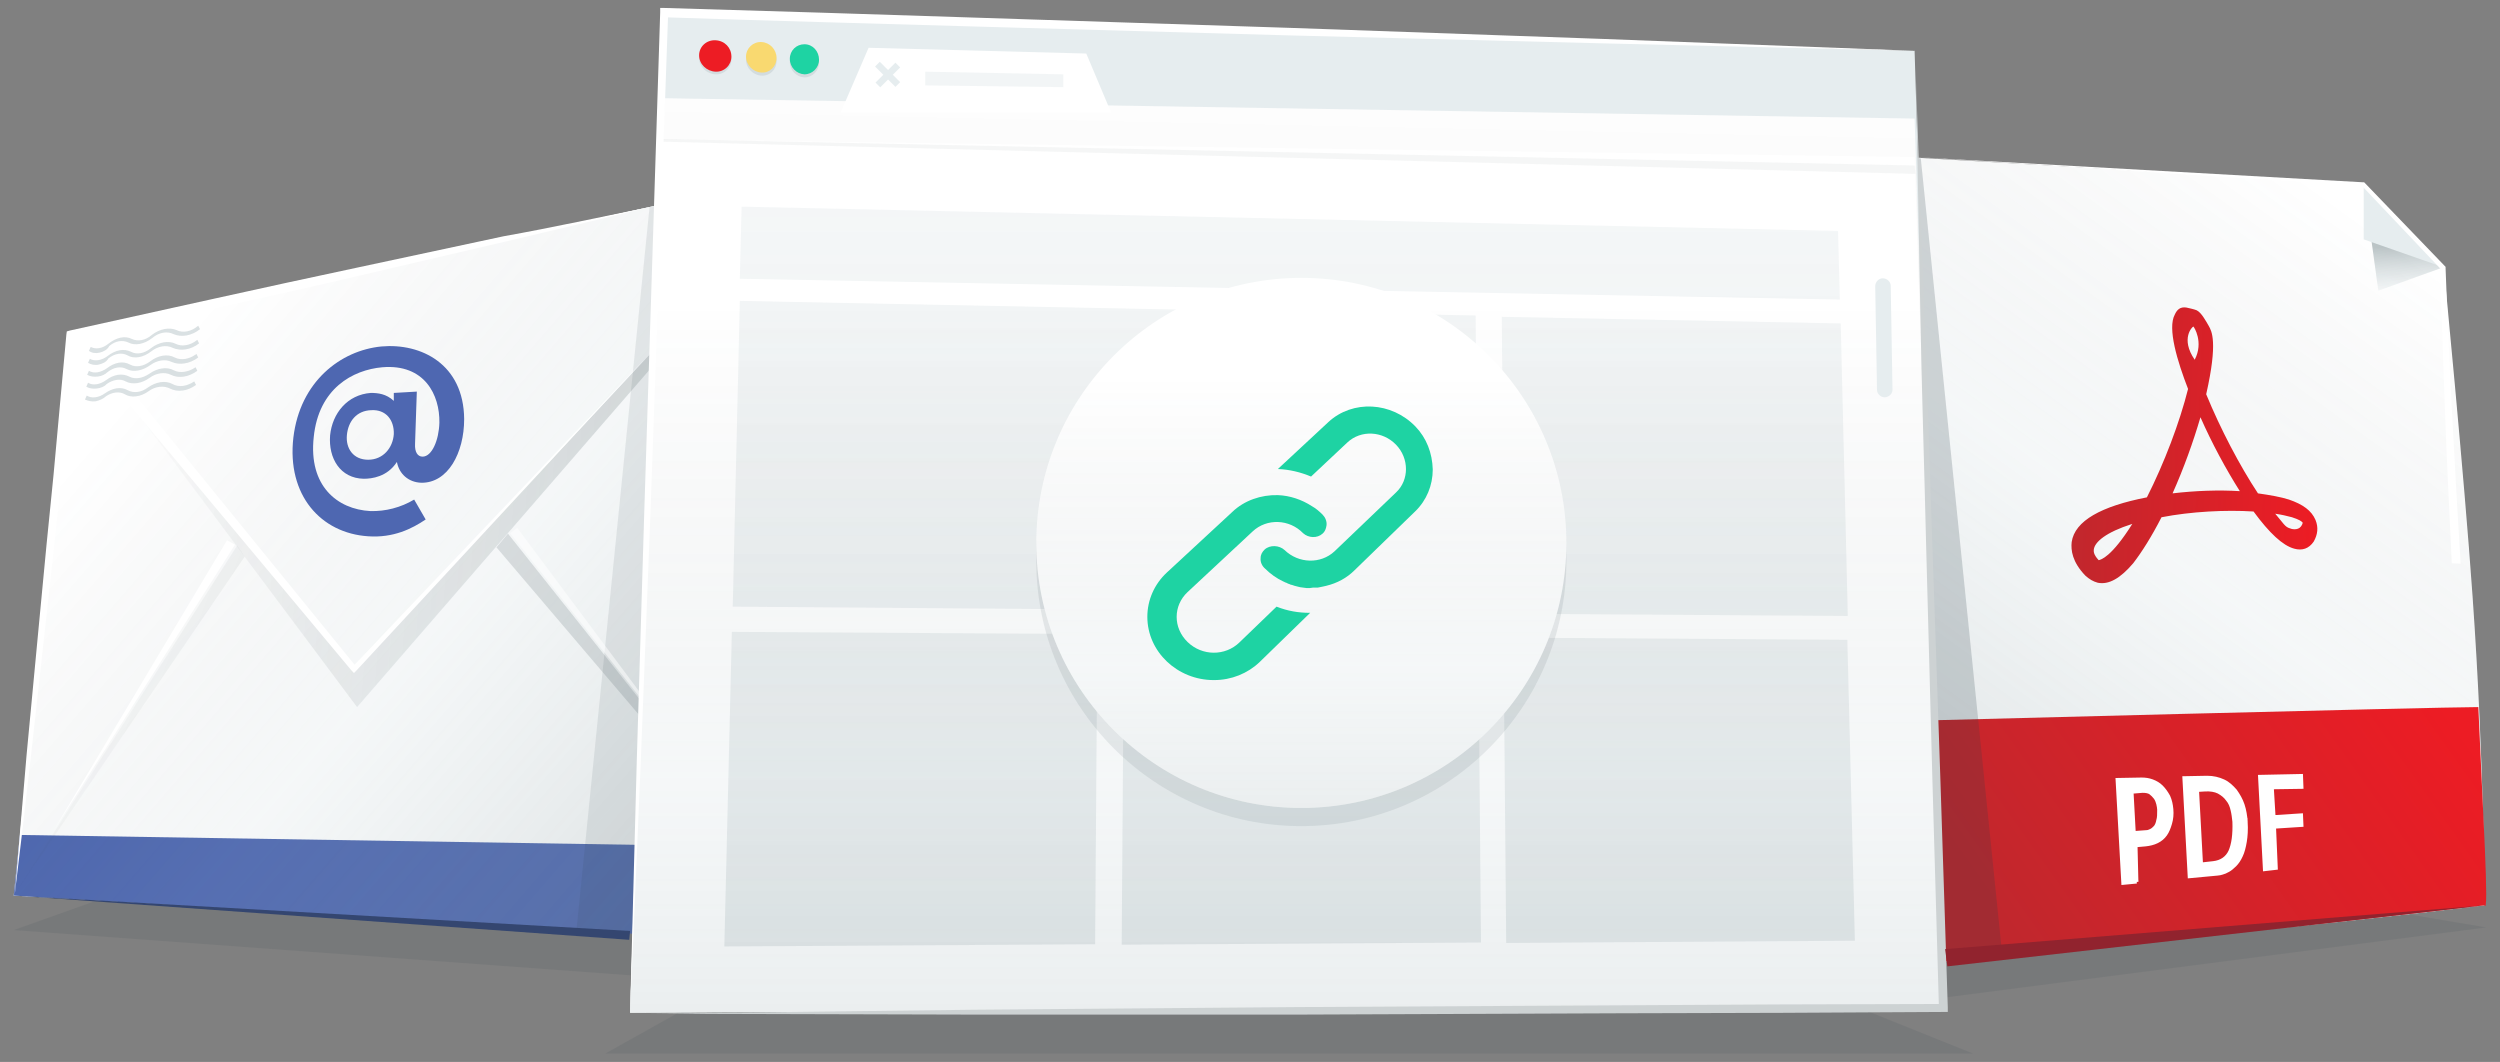 <svg xmlns="http://www.w3.org/2000/svg" width="565" height="240" viewBox="0 0 565 240"><rect x="0" y="0" width="565" height="240" fill="#808080" stroke="none"/><style>.st0{opacity:.1;fill:#2c3f49;enable-background:new}.st1{fill:#fff}.st2{fill:#4e67b1}.st13{opacity:.5}.st15{fill:#e6edef}.st26{fill:#1ed3a3}.st35{fill:#8499a0}</style><path class="st0" d="M25 202.4l-21.9 7.8 162.3 11.9-28.6 16h309.1l-25.4-10.2 141.4-18.3-17.8-3L25 202.4z"/><path class="st1" d="M3.1 202.4l185.6 11.2L186.3 38 16.1 75.9l-13 126.5z"/><path class="st1" d="M84.5 74.5l104.2 139.1L3.1 202.4 84.5 74.5z"/><path class="st2" d="M154.1 191.1L4.5 188.7l-1.4 13.7 148 9.1 3-20.4z"/><path class="st1" d="M420.5 34.9l113.7 6.7 18.1 18.9s4.6 47 6.5 74.3c2.7 38.3 2.7 69.8 2.7 69.8s-26.2 3.2-47.1 5.2c-18.3 1.8-77 7.7-77 7.7L420.5 34.9z"/><linearGradient id="SVGID_1_" gradientUnits="userSpaceOnUse" x1="435.538" y1="514.318" x2="539.309" y2="371.079" gradientTransform="translate(0 -318)"><stop offset="0" stop-color="#788a8e" stop-opacity=".5"/><stop offset=".503" stop-color="#9bb3ba" stop-opacity=".2"/><stop offset="1" stop-color="#202f35" stop-opacity="0"/></linearGradient><path d="M420.5 34.9l113.7 6.7 18.1 18.9s4.6 47 6.5 74.3c2.7 38.3 2.7 69.8 2.7 69.8s-26.2 3.2-47.1 5.2c-18.3 1.8-77 7.7-77 7.7L420.5 34.9z" opacity=".5" fill="url(#SVGID_1_)"/><linearGradient id="SVGID_2_" gradientUnits="userSpaceOnUse" x1="543.296" y1="373.627" x2="543.628" y2="385.767" gradientTransform="translate(0 -318)"><stop offset="0" stop-color="#788a8e" stop-opacity=".5"/><stop offset="1" stop-color="#9bb3ba" stop-opacity="0"/></linearGradient><path d="M534.2 41.6l3.3 24.1 14.7-5.3-18-18.8z" fill="url(#SVGID_2_)"/><linearGradient id="SVGID_3_" gradientUnits="userSpaceOnUse" x1="456.253" y1="530.737" x2="545.39" y2="467.543" gradientTransform="translate(0 -318)"><stop offset="0" stop-color="#c1272d"/><stop offset="1" stop-color="#ed1c24"/></linearGradient><path d="M432.3 162.9l5.1 54.6s58.8-5.8 77-7.7c20.9-2.1 47.1-5.2 47.1-5.2 1.1 2.5-.4-21.5-1.4-44.8-9.1 0-127.8 3.1-127.8 3.1z" fill="url(#SVGID_3_)"/><linearGradient id="SVGID_4_" gradientUnits="userSpaceOnUse" x1="778.847" y1="927.231" x2="830.55" y2="927.231" gradientTransform="matrix(1.064 .223 -.04 1.108 -322.528 -1103.341)"><stop offset="0" stop-color="#c1272d"/><stop offset="1" stop-color="#ed1c24"/></linearGradient><path d="M474.1 131.7c-1.1-.3-1.9-.8-2.8-1.6-3-3.1-3.3-5.8-3.1-7.6.7-4.8 6.7-8.1 17-10.1 3.9-7.7 7.4-16.9 9.3-24.5-2.4-6.2-4.7-13.7-3-16.8.5-1.1 1.2-1.8 2.6-1.6.5.1 1.8.4 2.3.6 1.1.5 2.1 2.4 2.8 3.6.6 1.1 2.1 3.5-.6 15.4 3.2 7.8 7.6 16.2 11.7 22.4 2.8.4 5.1.8 7 1.4 3.2 1.1 5.1 2.5 6 4.6.7 1.7.5 3.3-.4 4.9-1.1 1.6-2.6 2.1-4.4 1.6-2.6-.7-5.6-3.5-9.2-8.4-6.3-.4-14.1 0-20.8 1.3-2.2 4.3-4.4 7.8-6.4 10.4-2.9 3.4-5.5 4.9-8 4.4zm7.8-13.3c-6 1.9-8.5 4.1-8.7 5.8 0 .3-.2 1 1.1 2.4.5-.1 2.9-.7 7.6-8.2zm32.3-2.3c1.8 2.1 2.2 3 3.3 3.3.4.2 1.8.5 2.5-.4.3-.4.4-.7.4-.9-.3-.3-.6-.6-2.4-1.2-1.1-.3-2.4-.6-3.8-.8zm-16.9-21.8c-1.6 5.5-3.8 11.6-6.3 17.2 5.1-.6 10.4-.8 15.2-.5-3.1-4.9-6.3-10.8-8.9-16.7zm-1.6-20.5c-.2 0-3 2.7.3 7.5 2.1-4-.2-7.5-.3-7.5z" fill="url(#SVGID_4_)"/><path d="M482.9 199.3l-3.1.3-1.3-23.4 5.5-.1c.8 0 1.6.1 2.4.4.8.3 1.5.7 2.1 1.3.6.6 1.1 1.3 1.6 2.2.4.9.6 1.8.7 2.9.1 1.1 0 2.2-.3 3.2s-.6 1.8-1.1 2.5c-.5.7-1.1 1.2-1.9 1.6-.8.4-1.7.6-2.6.7l-2.2.2.2 8.2zm-1.1-20.3l.5 9.2 2.7-.2c.4 0 .7-.1 1.1-.3.4-.2.6-.4 1-.8.3-.4.5-.9.6-1.5.2-.6.2-1.4.2-2.4 0-.4-.1-.8-.2-1.3-.1-.4-.3-1-.6-1.4-.3-.4-.7-.8-1.1-1.1s-1.1-.4-1.8-.4l-2.4.2zm25.8 6.7c.1 1.8 0 3.3-.2 4.5-.2 1.2-.5 2.4-.9 3.2-.4.9-.9 1.6-1.4 2.1-.5.5-1.1 1-1.5 1.2-.5.3-1 .5-1.4.6-.4.1-.7.2-1 .2l-6.4.6-1.2-22.3 5.2-.1c1.4 0 2.6.3 3.7.8s1.9 1.3 2.7 2.2c.7 1 1.3 2 1.7 3.2.4 1.2.6 2.5.7 3.8zm-7.4 9.3c1.8-.2 3.1-1.1 3.8-2.6.7-1.6 1-3.8.9-6.7-.1-.9-.2-1.8-.4-2.6-.2-.9-.5-1.7-1.1-2.4-.5-.7-1.1-1.2-2-1.7-.8-.4-1.9-.6-3.2-.5l-1.6.1.9 16.7 2.7-.3zm13.3-17l.4 6.6 6.2-.4.1 2.3-6.2.4.4 9.3-2.6.3-1.1-21 9.4-.2.1 2.6-6.7.1z" fill="#fff" stroke="#fff" stroke-width=".756" stroke-miterlimit="10"/><path d="M434.1 35.8l-9.2-1.2-3 182.9 30.6-1.8-18.4-179.9z" opacity=".2" fill="#2c3f49"/><linearGradient id="SVGID_5_" gradientUnits="userSpaceOnUse" x1="137.674" y1="417.25" x2="23.703" y2="408.381" gradientTransform="translate(0 -318)"><stop offset="0" stop-color="#202f35" stop-opacity=".8"/><stop offset="1" stop-color="#202f35" stop-opacity="0"/></linearGradient><path d="M17.7 75.5L186.3 38 80.7 159.8l-63-84.3z" opacity=".2" fill="url(#SVGID_5_)"/><linearGradient id="SVGID_6_" gradientUnits="userSpaceOnUse" x1="224.404" y1="485.784" x2="60.1" y2="354.075" gradientTransform="translate(0 -318)"><stop offset="0" stop-color="#c5ced6"/><stop offset=".548" stop-color="#e6edef"/><stop offset="1" stop-color="#fff"/></linearGradient><path d="M17.7 75.5L186.3 38 80.1 151.3 17.7 75.5z" fill="url(#SVGID_6_)"/><path class="st1" d="M17.7 75.5L186.3 38 80.1 151.3 17.7 75.5z"/><linearGradient id="SVGID_7_" gradientUnits="userSpaceOnUse" x1="171.083" y1="504.385" x2="42.035" y2="392.632" gradientTransform="translate(0 -318)"><stop offset="0" stop-color="#788a8e" stop-opacity=".5"/><stop offset=".502" stop-color="#9bb3ba" stop-opacity=".2"/><stop offset="1" stop-color="#202f35" stop-opacity="0"/></linearGradient><path d="M3.1 202.4l185.6 11.2L186.3 38 16.1 75.9l-13 126.5z" opacity=".5" fill="url(#SVGID_7_)"/><path class="st0" d="M146.8 46.8l2.7-.6 2.3 165.4-21.5-1.6 16.5-163.2z"/><path d="M112.2 123.7l76.5 89.9-73.9-93-2.6 3.1z" opacity=".15" fill="#2c3f49"/><g class="st13"><path class="st1" d="M116.9 119.3l42.5 57-44.1-55.8 1.6-1.2z"/></g><linearGradient id="SVGID_8_" gradientUnits="userSpaceOnUse" x1="64.742" y1="495.106" x2="3.543" y2="471.158" gradientTransform="translate(0 -318)"><stop offset="0" stop-color="#202f35" stop-opacity=".4"/><stop offset="1" stop-color="#202f35" stop-opacity="0"/></linearGradient><path d="M55.3 125.8L3.1 202.4l50.5-79.1 1.7 2.5z" opacity=".2" fill="url(#SVGID_8_)"/><path class="st15" d="M439.2 227.5l-296.8 1.3 7.8-226 282.5 8.7 6.5 216z"/><linearGradient id="SVGID_9_" gradientUnits="userSpaceOnUse" x1="290.602" y1="554.793" x2="295.38" y2="330.779" gradientTransform="translate(0 -318)"><stop offset="0" stop-color="#dbdbdb"/><stop offset="1" stop-color="#fff"/></linearGradient><path d="M439.2 227.5l-296.8 1.3 7.8-206.6 282.5 4.6 6.5 200.7z" fill="url(#SVGID_9_)"/><path class="st1" d="M251.1 25.4H190l6.3-14.6 49.2 1.3 5.6 13.3zm181.6 10.1l-283.9-4-6.4 197.4 296.8-1.3-6.5-192.1z"/><g class="st13"><linearGradient id="SVGID_10_" gradientUnits="userSpaceOnUse" x1="291.578" y1="629.288" x2="291.578" y2="350.305" gradientTransform="translate(0 -318)"><stop offset="0" stop-color="#788a8e" stop-opacity=".5"/><stop offset="1" stop-color="#9bb3ba" stop-opacity=".2"/></linearGradient><path d="M167.6 46.7l-.4 16.3 248.6 4.7-.4-15.5-247.8-5.5z" fill="url(#SVGID_10_)"/><linearGradient id="SVGID_11_" gradientUnits="userSpaceOnUse" x1="249.822" y1="629.288" x2="249.822" y2="350.305" gradientTransform="translate(0 -318)"><stop offset="0" stop-color="#788a8e" stop-opacity=".5"/><stop offset="1" stop-color="#9bb3ba" stop-opacity=".2"/></linearGradient><path d="M165.6 137.1l168.4 1.3-.5-67.1L167.2 68l-1.6 69.1z" fill="url(#SVGID_11_)"/><linearGradient id="SVGID_12_" gradientUnits="userSpaceOnUse" x1="205.822" y1="629.288" x2="205.822" y2="350.305" gradientTransform="translate(0 -318)"><stop offset="0" stop-color="#788a8e" stop-opacity=".5"/><stop offset="1" stop-color="#9bb3ba" stop-opacity=".2"/></linearGradient><path d="M163.7 213.9l83.8-.5.5-70.1-82.6-.5-1.7 71.1z" fill="url(#SVGID_12_)"/><linearGradient id="SVGID_13_" gradientUnits="userSpaceOnUse" x1="294.042" y1="629.288" x2="294.042" y2="350.305" gradientTransform="translate(0 -318)"><stop offset="0" stop-color="#788a8e" stop-opacity=".5"/><stop offset="1" stop-color="#9bb3ba" stop-opacity=".2"/></linearGradient><path d="M254 143.5l-.5 70 81.2-.5-.6-69.1-80.1-.4z" fill="url(#SVGID_13_)"/><linearGradient id="SVGID_14_" gradientUnits="userSpaceOnUse" x1="378.522" y1="629.288" x2="378.522" y2="350.305" gradientTransform="translate(0 -318)"><stop offset="0" stop-color="#788a8e" stop-opacity=".5"/><stop offset="1" stop-color="#9bb3ba" stop-opacity=".2"/></linearGradient><path d="M339.4 71.6l.6 67.1 77.6.5-1.6-66.1-76.6-1.5z" fill="url(#SVGID_14_)"/><linearGradient id="SVGID_15_" gradientUnits="userSpaceOnUse" x1="379.534" y1="629.288" x2="379.534" y2="350.305" gradientTransform="translate(0 -318)"><stop offset="0" stop-color="#788a8e" stop-opacity=".5"/><stop offset="1" stop-color="#9bb3ba" stop-opacity=".2"/></linearGradient><path d="M339.8 144.1l.6 69 78.8-.5-1.7-68-77.7-.5z" fill="url(#SVGID_15_)"/></g><circle class="st0" cx="294.1" cy="126.8" r="59.9"/><linearGradient id="SVGID_16_" gradientUnits="userSpaceOnUse" x1="290.786" y1="602.476" x2="290.786" y2="386.177" gradientTransform="translate(0 -318)"><stop offset="0" stop-color="#788a8e" stop-opacity=".5"/><stop offset=".502" stop-color="#9bb3ba" stop-opacity=".2"/><stop offset="1" stop-color="#202f35" stop-opacity="0"/></linearGradient><path d="M432.7 35.5l-283.9-4-6.4 197.4 296.8-1.3-6.5-192.1z" opacity=".5" fill="url(#SVGID_16_)"/><path class="st0" d="M165.3 13.4c0 1.9-1.6 3.5-3.6 3.4-2-.1-3.7-1.7-3.7-3.7s1.7-3.5 3.7-3.4c2.1.2 3.6 1.8 3.6 3.7zm10.2.4c0 1.9-1.5 3.4-3.4 3.3-1.9-.1-3.5-1.7-3.5-3.6s1.6-3.4 3.5-3.3c1.9.1 3.4 1.7 3.4 3.6zm9.6.4c0 1.8-1.5 3.3-3.3 3.3-1.8-.1-3.3-1.6-3.3-3.5s1.5-3.3 3.3-3.3c1.9 0 3.3 1.6 3.3 3.5z"/><path d="M165.3 12.8c0 1.9-1.6 3.5-3.6 3.4-2-.1-3.7-1.7-3.7-3.7s1.7-3.5 3.7-3.4c2.1.1 3.6 1.7 3.6 3.7z" fill="#ed1c24"/><path d="M175.5 13.1c0 1.9-1.5 3.4-3.4 3.3-1.9-.1-3.5-1.7-3.5-3.6s1.6-3.4 3.5-3.3c1.9.1 3.4 1.7 3.4 3.6z" fill="#f9d970"/><path class="st26" d="M185.1 13.5c0 1.8-1.5 3.3-3.3 3.3-1.8-.1-3.3-1.6-3.3-3.5s1.5-3.3 3.3-3.3c1.9 0 3.3 1.6 3.3 3.5z"/><path d="M148.9 32l-.1-.6 283.9 6 .2 1.9-284-7.3z" opacity=".05" fill="#2c3f49"/><circle class="st1" cx="294.1" cy="122.7" r="59.9"/><linearGradient id="SVGID_17_" gradientUnits="userSpaceOnUse" x1="294.086" y1="534.366" x2="294.086" y2="403.08" gradientTransform="translate(0 -318)"><stop offset="0" stop-color="#788a8e" stop-opacity=".5"/><stop offset=".502" stop-color="#9bb3ba" stop-opacity=".2"/><stop offset="1" stop-color="#202f35" stop-opacity="0"/></linearGradient><circle cx="294.1" cy="122.7" r="59.9" opacity=".5" fill="url(#SVGID_17_)"/><path class="st26" d="M288.5 137.1l-8.4 8.1c-3.2 3.1-8.4 3.1-11.7-.1-3.3-3.2-3.3-8.2 0-11.3l14.7-13.7c3.2-3 8.3-2.8 11.4.4 1.2 1.1 3.2 1.2 4.4.1.5-.4.8-1.1.9-1.9.1-.9-.3-1.8-.9-2.4-.7-.7-1.5-1.4-2.4-1.9-2.3-1.5-5-2.4-7.7-2.5-3.8-.1-7.6 1.2-10.3 3.8l-14.8 13.7c-2.8 2.6-4.4 6.2-4.4 10 0 7.9 6.8 14.3 15 14.3h.1c3.9 0 7.6-1.5 10.3-4.1l11.4-11.1h-.1c-2.5 0-5-.4-7.5-1.4z"/><path class="st26" d="M319.9 96.4c-5.4-5.6-14.2-6.1-19.7-1L288.8 106c2.6.1 5.1.7 7.5 1.7l8.2-7.7c3.1-2.9 8-2.6 11 .5s3 8 0 10.8l-13.9 13.3c-3.1 2.9-8.1 2.8-11.3-.3-1.2-1.1-3.3-1.2-4.5-.1-.5.5-.9 1.1-.9 1.9-.1.9.3 1.8 1 2.4 1.2 1.2 2.6 2.2 4.1 2.9.2.1.3.1.4.2l.3.1c.1.1.3.1.4.2.1 0 .2.1.3.1.2.1.4.2.6.2l.6.2 1.2.3c.4.1 1 .1 1.5.2h.7l.7-.1h1.1l1-.2.9-.2c2.5-.6 4.7-1.8 6.4-3.5l13.7-13.3c2.6-2.5 4-5.9 4-9.5-.1-3.7-1.4-7.1-3.9-9.7z"/><path class="st2" d="M89 88.8v1.8c-1.7-1.6-3.6-1.8-5.2-1.8-5.3.4-8.7 4.6-9.2 9.6-.4 5.2 2.3 9.7 7.6 9.8 1.8 0 5.3-.4 7.5-3.8.5 2.7 2.6 4.6 5.5 4.7 6 .1 9.7-6.7 9.7-14.4-.1-12.4-9.7-17.2-18.7-16.4-9.2.9-18.4 7.9-19.9 20.6-1.5 13 6.2 21.6 16.9 22.3 5.7.4 9.9-1.7 13-3.8l-2.6-4.5c-3 1.8-6.5 2.7-9.9 2.6-7.5-.4-14-5.7-12.8-16.7 1.1-11 8.8-15.2 15.5-15.8 9.6-.8 13 6.3 12.9 12.5-.1 4-1.7 7.7-3.8 7.7-1.1 0-1.8-1-1.7-2.9l.4-11.8-5.2.3zm-5.8 15.1c-3.3 0-5.1-2.5-4.8-5.6.3-3.1 2.2-5.5 5.5-5.6 3.3-.2 5.2 2.2 5.1 5.4-.2 3.1-2.4 5.8-5.8 5.8z"/><path class="st15" d="M534.2 41.6l18 18.8-18-6.3V41.6z"/><path class="st1" d="M142.4 228.8l1.5-56.5 1.7-56.5 1.8-56.5 1.8-56.5v-1h1c23.6.7 47.1 1.4 70.7 2.2l70.7 2.3 70.7 2.5 70.7 2.7-70.7-1.7L291.4 8l-70.7-2c-23.6-.7-47.1-1.3-70.7-2.1l1-.9-2 56.5-2 56.5-2.2 56.5-2.4 56.3zm4.4-182C136 49.5 125 52 114.2 54.6l-32.6 7.6c-10.8 2.6-21.7 4.9-32.6 7.4l-32.6 7.3.8-.9-3.3 31.6c-1.1 10.6-2.2 21.1-3.4 31.6L7 170.8c-1.2 10.6-2.4 21-3.7 31.6.9-10.6 1.8-21.1 2.7-31.7L9 139c1-10.6 2-21.1 3.1-31.7L15 75.6l.1-.7.7-.2 32.6-7.2c10.9-2.4 21.8-4.8 32.7-7.1l32.7-7c11.2-2 22.1-4.4 33-6.6z"/><path class="st1" d="M18.7 74.7l61.9 76.1h-1l67.1-70.7-66.2 71.5-.5.5-.5-.5-62.8-75.2 2-1.7zm34.4 48.4L12 187.9l39.3-65.8 1.8 1z"/><path class="st15" d="M426 89.8c-1 0-1.8-.8-1.8-1.7l-.4-23.4c0-1 .8-1.8 1.7-1.8 1 0 1.8.8 1.8 1.7l.4 23.3c.1 1-.7 1.8-1.7 1.9z"/><path class="st1" d="M554.1 127.3c-.5-11.1-1.1-22.3-1.5-33.4s-.8-22.3-1.1-33.4l.2.4-18-19 .3.1-101.3-6.5 101.4 5.7h.2l.1.1 18.1 18.8.2.2v.3c.4 11.1.9 22.3 1.5 33.4.6 11.1 1.2 22.3 1.9 33.4l-2-.1z"/><path d="M3.1 202.4l139.3 8-.2 2-139.1-10z" fill="#344670"/><path d="M433 18.1l1.9 52.4c.7 17.4 1.2 34.8 1.8 52.4l1.8 52.4 1.7 52.4v1h-1l-36.5.2-36.5.1-73.1.3H220l-73.1-.2 73.1-.9 73.1-.6 73.1-.4 36.5-.2 36.5-.1-1 1-1.5-52.4-1.4-52.4c-.4-17.4-1-34.8-1.3-52.4l-1-52.6z" fill="#cdd2d3"/><path d="M202.9 14.7l-4.5 4.5m-.1-4.7l4.6 4.6" fill="none" stroke="#e6edef" stroke-width="1.512" stroke-miterlimit="10"/><path d="M209.1 16.2v3.1l31.2.4v-2.9l-31.2-.6z" opacity=".5" fill="#e6edef"/><path d="M439.6 214.5l121.9-9.9-121.4 13.8-.5-3.9z" fill="#91232e"/><g opacity=".3"><path class="st35" d="M22.5 79.7c-.9.2-1.7.1-2.4-.4l.4-.9c1.1.6 2.7.4 4.1-.8 1.7-1.3 3.6-1.8 5.2-1 1.3.6 3 .4 4.5-.9 1.8-1.4 4-1.8 5.6-1.1 1.4.7 3.3.4 4.9-1l.4.8c-1.9 1.5-4.2 1.9-6 1.1-1.4-.7-3.3-.4-4.8.9-1.8 1.4-3.9 1.8-5.4 1-1.3-.6-2.9-.4-4.3.8-.4.8-1.3 1.3-2.2 1.5zm-.2 2.7c-.9.2-1.7 0-2.4-.4l.4-.9c1.1.6 2.7.4 4.1-.7 1.7-1.3 3.6-1.7 5.2-.9 1.3.7 3 .4 4.5-.8 1.8-1.4 4-1.8 5.6-1 1.4.7 3.3.4 4.9-.9l.4.8c-1.9 1.5-4.2 1.8-6 1-1.4-.7-3.3-.4-4.8.8-1.8 1.4-3.9 1.8-5.4.9-1.3-.7-2.9-.4-4.3.7-.5.9-1.4 1.2-2.2 1.4z"/><path class="st35" d="M22.1 85.1c-.9.1-1.7 0-2.4-.4l.4-.9c1.1.7 2.7.4 4.1-.6 1.7-1.3 3.6-1.7 5.2-.8 1.3.7 3 .4 4.5-.7 1.8-1.4 4-1.8 5.6-.9 1.4.7 3.3.4 4.9-.8l.4.8c-1.9 1.4-4.2 1.8-6 1-1.4-.7-3.3-.4-4.8.7-1.8 1.3-3.9 1.7-5.4.9-1.3-.7-2.9-.4-4.3.7-.5.5-1.3.9-2.2 1z"/><path class="st35" d="M21.9 87.8c-.9.1-1.7 0-2.4-.4l.4-.9c1.1.7 2.7.4 4.1-.6 1.7-1.3 3.6-1.6 5.2-.8 1.3.7 3 .4 4.5-.6 1.8-1.3 4-1.7 5.6-.8 1.4.7 3.3.4 4.9-.7l.4.8c-1.9 1.4-4.2 1.8-6 .9-1.4-.7-3.3-.4-4.8.7-1.8 1.3-3.9 1.6-5.4.8-1.2-.7-2.9-.4-4.3.6-.5.6-1.4.9-2.2 1z"/><path class="st35" d="M21.6 90.7c-.9.1-1.7-.1-2.4-.4l.4-.9c1.1.7 2.7.5 4.1-.5 1.7-1.2 3.6-1.6 5.2-.7 1.3.7 3 .5 4.5-.6 1.8-1.3 4-1.7 5.6-.8 1.4.8 3.3.5 4.9-.6l.4.8c-1.9 1.4-4.2 1.7-5.9.8-1.4-.7-3.3-.5-4.8.6-1.8 1.3-3.9 1.6-5.4.7-1.2-.7-2.9-.5-4.3.5-.5.5-1.4.9-2.3 1.1z"/></g></svg>